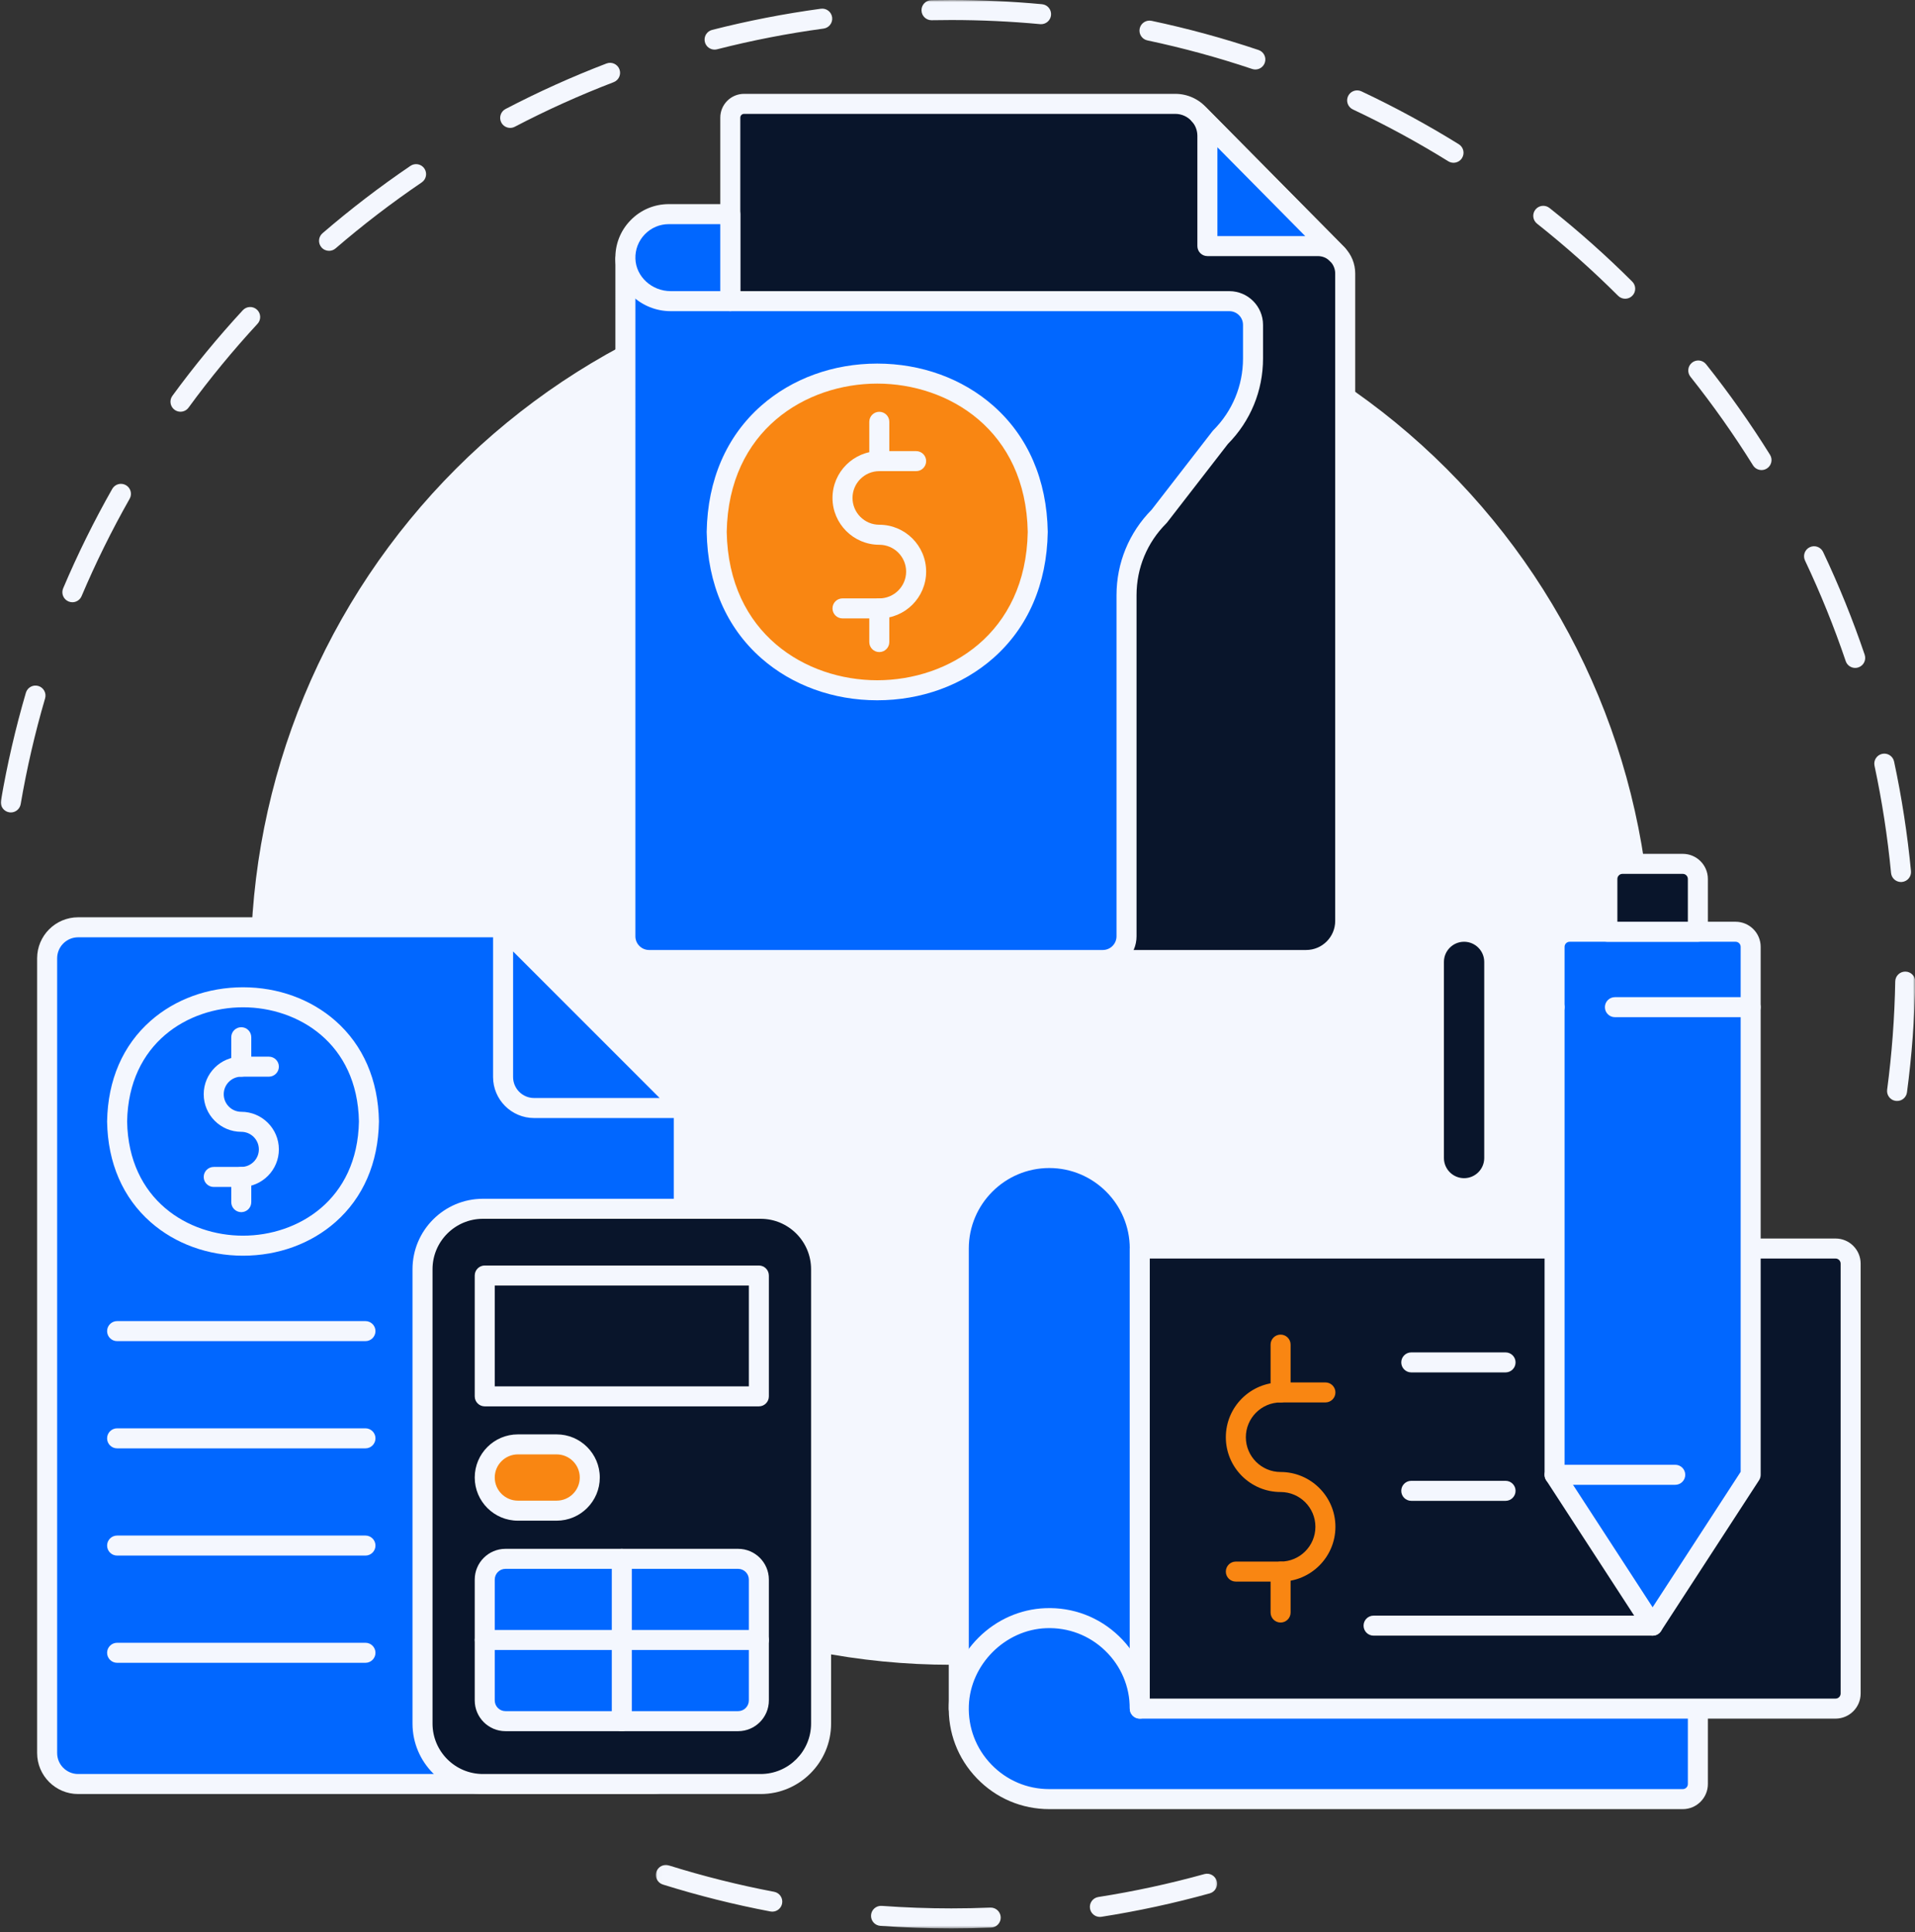 <svg width="450" height="454" viewBox="0 0 450 454" fill="none" xmlns="http://www.w3.org/2000/svg">
<rect x="0" y="0" width="450" height="454" fill="#333333" stroke="none"/>
<mask id="mask0_961_591" style="mask-type:luminance" maskUnits="userSpaceOnUse" x="0" y="0" width="450" height="260">
<path d="M0 0H450V259.223H0V0Z" fill="white"/>
</mask>
<g mask="url(#mask0_961_591)">
<path d="M445.787 258.701C445.686 258.701 445.58 258.694 445.476 258.682C444.188 258.509 443.283 257.328 443.453 256.04C444.566 247.663 445.206 239.105 445.357 230.604C445.381 229.319 446.43 228.294 447.711 228.294C447.725 228.294 447.739 228.294 447.753 228.294C449.053 228.317 450.085 229.39 450.061 230.689C449.908 239.367 449.253 248.104 448.117 256.66C447.959 257.841 446.95 258.701 445.787 258.701ZM446.711 207.249C445.513 207.249 444.488 206.337 444.372 205.121C443.562 196.674 442.255 188.195 440.486 179.923C440.214 178.654 441.024 177.404 442.293 177.133C443.564 176.859 444.814 177.669 445.086 178.94C446.893 187.387 448.228 196.046 449.055 204.672C449.18 205.966 448.23 207.115 446.938 207.238C446.862 207.247 446.787 207.249 446.711 207.249ZM2.545 190.9C2.412 190.9 2.28 190.888 2.145 190.864C0.865 190.647 0.005 189.43 0.222 188.15C1.68 179.613 3.653 171.077 6.081 162.777C6.448 161.532 7.754 160.816 8.999 161.182C10.247 161.546 10.96 162.853 10.597 164.1C8.217 172.225 6.287 180.582 4.86 188.944C4.664 190.089 3.669 190.9 2.545 190.9ZM435.947 156.941C434.966 156.941 434.05 156.325 433.719 155.344C431.002 147.321 427.784 139.37 424.155 131.708C423.597 130.534 424.101 129.131 425.273 128.575C426.449 128.02 427.85 128.521 428.405 129.695C432.112 137.52 435.399 145.641 438.173 153.835C438.591 155.066 437.932 156.4 436.701 156.816C436.45 156.901 436.195 156.941 435.947 156.941ZM17.006 141.509C16.699 141.509 16.39 141.447 16.09 141.322C14.892 140.814 14.334 139.434 14.842 138.236C18.216 130.272 22.096 122.411 26.374 114.877C27.015 113.747 28.451 113.351 29.58 113.993C30.71 114.633 31.107 116.07 30.464 117.199C26.277 124.578 22.478 132.273 19.173 140.072C18.793 140.97 17.923 141.509 17.006 141.509ZM413.934 110.449C413.15 110.449 412.382 110.057 411.935 109.341C407.456 102.156 402.508 95.151 397.23 88.517C396.42 87.501 396.59 86.022 397.606 85.211C398.622 84.403 400.101 84.571 400.911 85.589C406.303 92.361 411.354 99.517 415.928 106.853C416.616 107.954 416.28 109.405 415.177 110.092C414.789 110.333 414.359 110.449 413.934 110.449ZM42.41 96.743C41.928 96.743 41.441 96.595 41.023 96.29C39.974 95.522 39.745 94.05 40.512 93.003C45.618 86.019 51.184 79.253 57.058 72.892C57.939 71.938 59.428 71.879 60.382 72.76C61.337 73.641 61.396 75.13 60.515 76.082C54.761 82.312 49.309 88.94 44.309 95.777C43.848 96.408 43.135 96.743 42.41 96.743ZM381.899 70.192C381.299 70.192 380.696 69.965 380.238 69.507C374.237 63.517 367.827 57.814 361.186 52.555C360.167 51.747 359.995 50.268 360.803 49.249C361.609 48.231 363.088 48.061 364.106 48.867C370.887 54.237 377.434 60.061 383.56 66.175C384.481 67.092 384.481 68.583 383.565 69.502C383.104 69.963 382.501 70.192 381.899 70.192ZM77.323 58.936C76.661 58.936 76.004 58.66 75.539 58.119C74.691 57.136 74.802 55.65 75.787 54.802C82.348 49.155 89.301 43.827 96.455 38.972C97.53 38.242 98.993 38.523 99.723 39.598C100.45 40.673 100.172 42.136 99.097 42.863C92.091 47.619 85.28 52.836 78.856 58.367C78.412 58.75 77.866 58.936 77.323 58.936ZM341.557 38.244C341.134 38.244 340.704 38.129 340.319 37.89C333.11 33.417 325.569 29.323 317.907 25.715C316.732 25.162 316.227 23.761 316.78 22.585C317.335 21.41 318.736 20.905 319.91 21.458C327.735 25.141 335.435 29.325 342.799 33.892C343.903 34.577 344.243 36.026 343.558 37.131C343.114 37.847 342.343 38.244 341.557 38.244ZM119.886 30.051C119.037 30.051 118.218 29.592 117.799 28.789C117.197 27.636 117.643 26.216 118.794 25.613C126.466 21.606 134.447 18.008 142.517 14.918C143.732 14.452 145.09 15.059 145.556 16.272C146.021 17.486 145.414 18.845 144.2 19.31C136.299 22.337 128.483 25.859 120.972 29.784C120.625 29.965 120.252 30.051 119.886 30.051ZM294.989 16.328C294.741 16.328 294.488 16.288 294.24 16.205C286.207 13.507 277.926 11.249 269.628 9.495C268.357 9.229 267.544 7.979 267.811 6.71C268.081 5.439 269.33 4.626 270.599 4.893C279.074 6.684 287.532 8.99 295.738 11.747C296.969 12.161 297.633 13.493 297.217 14.724C296.888 15.707 295.972 16.328 294.989 16.328ZM167.916 11.657C166.865 11.657 165.91 10.951 165.638 9.885C165.317 8.628 166.075 7.348 167.335 7.027C175.71 4.888 184.31 3.216 192.896 2.053C194.184 1.878 195.368 2.783 195.542 4.071C195.715 5.356 194.815 6.542 193.527 6.717C185.118 7.853 176.698 9.491 168.5 11.584C168.303 11.634 168.107 11.657 167.916 11.657ZM244.641 5.682C244.567 5.682 244.494 5.68 244.421 5.673C237.527 5.03 230.503 4.704 223.54 4.704C223.533 4.704 223.528 4.704 223.521 4.704C222.002 4.704 220.459 4.718 218.937 4.749C218.921 4.751 218.904 4.751 218.89 4.751C217.612 4.751 216.565 3.728 216.539 2.445C216.513 1.148 217.543 0.073 218.843 0.047C220.398 0.014 221.976 0 223.53 0C223.533 0 223.538 0 223.54 0C230.647 0 237.82 0.333 244.858 0.99C246.15 1.11 247.103 2.256 246.982 3.549C246.866 4.768 245.841 5.682 244.641 5.682Z" fill="#F4F7FE"/>
</g>
<mask id="mask1_961_591" style="mask-type:luminance" maskUnits="userSpaceOnUse" x="154" y="437" width="133" height="17">
<path d="M154.021 437.65H286.481V453.175H154.021V437.65Z" fill="white"/>
</mask>
<g mask="url(#mask1_961_591)">
<path d="M223.554 453.119C223.55 453.119 223.545 453.119 223.54 453.119C217.985 453.119 212.374 452.913 206.86 452.514C205.565 452.419 204.592 451.292 204.686 449.995C204.781 448.701 205.905 447.73 207.202 447.822C212.601 448.214 218.099 448.412 223.54 448.412C223.542 448.412 223.547 448.412 223.552 448.412C226.593 448.412 229.674 448.351 232.71 448.228C234.007 448.176 235.103 449.185 235.155 450.482C235.207 451.782 234.198 452.875 232.901 452.927C229.803 453.053 226.659 453.119 223.554 453.119ZM258.453 450.416C257.314 450.416 256.312 449.587 256.133 448.427C255.932 447.141 256.809 445.939 258.091 445.738C266.474 444.429 274.859 442.614 283.017 440.351C284.27 440.004 285.567 440.736 285.914 441.988C286.261 443.241 285.529 444.535 284.277 444.883C275.944 447.196 267.379 449.048 258.819 450.388C258.696 450.406 258.573 450.416 258.453 450.416ZM181.475 449.178C181.331 449.178 181.182 449.164 181.034 449.135C172.526 447.522 164.025 445.391 155.767 442.806C154.529 442.418 153.839 441.1 154.227 439.86C154.614 438.619 155.933 437.929 157.173 438.317C165.258 440.847 173.582 442.933 181.913 444.514C183.188 444.757 184.027 445.988 183.784 447.264C183.571 448.391 182.583 449.178 181.475 449.178Z" fill="#F4F7FE"/>
</g>
<path d="M388.155 226.559C388.155 229.253 388.089 231.944 387.957 234.635C387.824 237.326 387.626 240.012 387.363 242.694C387.099 245.375 386.768 248.047 386.374 250.713C385.979 253.378 385.518 256.031 384.991 258.672C384.467 261.316 383.876 263.943 383.222 266.556C382.567 269.17 381.849 271.766 381.067 274.344C380.285 276.921 379.439 279.48 378.532 282.015C377.625 284.553 376.656 287.064 375.626 289.555C374.593 292.042 373.502 294.504 372.351 296.94C371.198 299.376 369.989 301.781 368.717 304.158C367.449 306.533 366.121 308.876 364.734 311.187C363.349 313.498 361.908 315.773 360.413 318.015C358.915 320.255 357.365 322.457 355.761 324.621C354.156 326.783 352.498 328.907 350.79 330.991C349.079 333.072 347.321 335.111 345.511 337.108C343.702 339.104 341.845 341.053 339.94 342.96C338.036 344.864 336.085 346.721 334.088 348.531C332.092 350.341 330.053 352.099 327.971 353.809C325.887 355.517 323.766 357.174 321.601 358.78C319.437 360.384 317.235 361.934 314.995 363.432C312.756 364.928 310.48 366.369 308.17 367.754C305.857 369.138 303.515 370.466 301.139 371.737C298.762 373.006 296.357 374.218 293.921 375.368C291.487 376.521 289.023 377.613 286.535 378.643C284.045 379.675 281.533 380.644 278.996 381.551C276.461 382.459 273.902 383.305 271.324 384.087C268.747 384.869 266.15 385.587 263.537 386.241C260.924 386.896 258.297 387.486 255.655 388.011C253.011 388.538 250.358 388.999 247.693 389.393C245.028 389.788 242.356 390.118 239.674 390.381C236.993 390.645 234.306 390.844 231.618 390.976C228.926 391.108 226.233 391.174 223.54 391.174C220.844 391.174 218.153 391.108 215.462 390.976C212.771 390.844 210.084 390.645 207.403 390.381C204.723 390.118 202.049 389.788 199.384 389.393C196.719 388.999 194.066 388.538 191.424 388.011C188.783 387.486 186.153 386.896 183.54 386.241C180.927 385.587 178.333 384.869 175.753 384.087C173.175 383.305 170.619 382.459 168.081 381.551C165.546 380.644 163.032 379.675 160.544 378.643C158.054 377.613 155.592 376.521 153.156 375.368C150.72 374.218 148.315 373.006 145.938 371.737C143.564 370.466 141.22 369.138 138.909 367.754C136.599 366.369 134.324 364.928 132.084 363.432C129.844 361.934 127.642 360.384 125.478 358.78C123.314 357.174 121.19 355.517 119.108 353.809C117.024 352.099 114.985 350.341 112.989 348.531C110.992 346.721 109.043 344.864 107.139 342.96C105.232 341.053 103.375 339.104 101.565 337.108C99.758 335.111 97.998 333.072 96.29 330.991C94.579 328.907 92.923 326.783 91.319 324.621C89.712 322.457 88.162 320.255 86.666 318.015C85.169 315.773 83.727 313.498 82.343 311.187C80.958 308.876 79.63 306.533 78.359 304.158C77.091 301.781 75.879 299.376 74.728 296.94C73.575 294.504 72.484 292.042 71.453 289.555C70.423 287.064 69.452 284.553 68.545 282.015C67.638 279.48 66.792 276.921 66.01 274.344C65.228 271.766 64.51 269.17 63.855 266.556C63.201 263.943 62.612 261.316 62.086 258.672C61.561 256.031 61.1 253.378 60.703 250.713C60.309 248.047 59.98 245.375 59.716 242.694C59.451 240.012 59.253 237.326 59.12 234.635C58.988 231.944 58.922 229.253 58.922 226.559C58.922 223.863 58.988 221.172 59.12 218.481C59.253 215.79 59.451 213.104 59.716 210.422C59.98 207.741 60.309 205.068 60.703 202.403C61.1 199.738 61.561 197.085 62.086 194.444C62.612 191.8 63.201 189.173 63.855 186.559C64.51 183.946 65.228 181.35 66.01 178.772C66.792 176.194 67.638 173.638 68.545 171.101C69.452 168.563 70.423 166.052 71.453 163.561C72.484 161.074 73.575 158.612 74.728 156.176C75.879 153.74 77.091 151.335 78.359 148.958C79.63 146.583 80.958 144.24 82.343 141.929C83.727 139.618 85.169 137.343 86.666 135.101C88.162 132.861 89.712 130.659 91.319 128.497C92.923 126.333 94.579 124.209 96.29 122.128C97.998 120.044 99.758 118.005 101.565 116.008C103.375 114.012 105.232 112.063 107.139 110.156C109.043 108.252 110.992 106.395 112.989 104.585C114.985 102.775 117.024 101.017 119.108 99.307C121.19 97.599 123.314 95.942 125.478 94.338C127.642 92.731 129.844 91.182 132.084 89.684C134.324 88.188 136.599 86.747 138.909 85.362C141.22 83.978 143.564 82.65 145.938 81.379C148.315 80.11 150.72 78.898 153.156 77.748C155.592 76.595 158.054 75.503 160.544 74.473C163.032 73.44 165.546 72.472 168.081 71.564C170.619 70.657 173.175 69.811 175.753 69.029C178.333 68.247 180.927 67.529 183.54 66.875C186.153 66.22 188.783 65.629 191.424 65.105C194.066 64.578 196.719 64.12 199.384 63.723C202.049 63.328 204.723 62.998 207.403 62.735C210.084 62.471 212.771 62.272 215.462 62.14C218.153 62.008 220.844 61.941 223.54 61.941C226.233 61.941 228.926 62.008 231.618 62.14C234.306 62.272 236.993 62.471 239.674 62.735C242.356 62.998 245.028 63.328 247.693 63.723C250.358 64.12 253.011 64.578 255.655 65.105C258.297 65.629 260.924 66.22 263.537 66.875C266.15 67.529 268.747 68.247 271.324 69.029C273.902 69.811 276.461 70.657 278.996 71.564C281.533 72.472 284.045 73.44 286.535 74.473C289.023 75.503 291.487 76.595 293.921 77.748C296.357 78.898 298.762 80.11 301.139 81.379C303.515 82.65 305.857 83.978 308.17 85.362C310.48 86.747 312.756 88.188 314.995 89.684C317.235 91.182 319.437 92.731 321.601 94.338C323.766 95.942 325.887 97.599 327.971 99.307C330.053 101.017 332.092 102.775 334.088 104.585C336.085 106.395 338.036 108.252 339.94 110.156C341.845 112.063 343.702 114.012 345.511 116.008C347.321 118.005 349.079 120.044 350.79 122.128C352.498 124.209 354.156 126.333 355.761 128.497C357.365 130.659 358.915 132.861 360.413 135.101C361.908 137.343 363.349 139.618 364.734 141.929C366.121 144.24 367.449 146.583 368.717 148.958C369.989 151.335 371.198 153.74 372.351 156.176C373.502 158.612 374.593 161.074 375.626 163.561C376.656 166.052 377.625 168.563 378.532 171.101C379.439 173.638 380.285 176.194 381.067 178.772C381.849 181.35 382.567 183.946 383.222 186.559C383.876 189.173 384.467 191.8 384.991 194.444C385.518 197.085 385.979 199.738 386.374 202.403C386.768 205.068 387.099 207.741 387.363 210.422C387.626 213.104 387.824 215.79 387.957 218.481C388.089 221.172 388.155 223.863 388.155 226.559Z" fill="#F4F7FE"/>
<path d="M171.611 225.569V27.636C171.611 25.852 173.057 24.406 174.841 24.406H276.185C278.455 24.406 280.501 25.422 281.867 27.009L314.294 59.798C315.421 60.97 316.104 62.544 316.104 64.271V216.392C316.104 221.46 311.995 225.569 306.927 225.569H171.611Z" fill="#09152B"/>
<path d="M306.928 227.923H224.861C223.564 227.923 222.511 226.869 222.511 225.57C222.511 224.27 223.564 223.219 224.861 223.219H306.928C310.692 223.219 313.754 220.157 313.754 216.393V64.271C313.754 63.215 313.347 62.211 312.61 61.441L280.195 28.664C280.157 28.626 280.119 28.586 280.084 28.543C279.108 27.409 277.686 26.757 276.185 26.757H174.842C174.357 26.757 173.963 27.152 173.963 27.639V225.57C173.963 226.869 172.909 227.92 171.61 227.92C170.313 227.92 169.259 226.869 169.259 225.57V27.636C169.259 24.558 171.763 22.053 174.842 22.053H276.185C279.03 22.053 281.726 23.277 283.595 25.41L315.968 58.145C315.975 58.152 315.982 58.159 315.987 58.166C317.579 59.818 318.458 61.987 318.458 64.271V216.393C318.458 222.749 313.286 227.923 306.928 227.923Z" fill="#F4F7FE"/>
<path d="M281.869 27.007L314.296 59.801L314.294 59.799L314.086 59.605C312.928 58.475 311.369 57.821 309.642 57.821H283.719V31.941C283.719 30.117 283.078 28.458 282.006 27.149L281.866 27.01L281.869 27.007Z" fill="#0167FF"/>
<path d="M314.297 62.152C314.035 62.152 313.772 62.109 313.515 62.02C313.208 61.911 312.926 61.741 312.688 61.519L312.48 61.325C312.468 61.313 312.454 61.301 312.442 61.287C311.695 60.559 310.727 60.174 309.642 60.174H283.719C282.42 60.174 281.368 59.12 281.368 57.821V31.941C281.368 30.759 280.983 29.649 280.253 28.723L280.204 28.673C279.691 28.158 279.443 27.437 279.533 26.717C279.625 25.996 280.043 25.358 280.667 24.987C281.595 24.437 282.784 24.586 283.542 25.354L315.97 58.147C316.74 58.924 316.872 60.134 316.284 61.06C315.842 61.755 315.086 62.152 314.297 62.152ZM286.073 55.47H306.706L286.073 34.603V55.47Z" fill="#F4F7FE"/>
<path d="M146.962 60.867L146.957 219.998C146.957 223.075 149.45 225.569 152.528 225.569H259.15C262.226 225.569 264.721 223.075 264.721 219.998V139.855C264.721 132.904 267.481 126.237 272.397 121.32L286.769 102.761C291.684 97.845 294.446 91.177 294.446 84.224V76.333C294.446 73.256 291.951 70.761 288.874 70.761H171.611L146.962 60.867Z" fill="#0167FF"/>
<path d="M259.147 227.923H152.528C148.157 227.923 144.604 224.367 144.604 219.999L144.608 60.867C144.608 60.085 144.996 59.355 145.643 58.918C146.29 58.481 147.113 58.393 147.838 58.684L172.065 68.411H288.874C293.243 68.411 296.796 71.964 296.796 76.333V84.224C296.796 91.803 293.866 98.932 288.539 104.316L274.256 122.761C274.195 122.839 274.129 122.913 274.06 122.983C269.552 127.491 267.072 133.483 267.072 139.855V219.999C267.072 224.367 263.518 227.923 259.147 227.923ZM149.312 64.345L149.308 219.999C149.308 221.773 150.751 223.219 152.528 223.219H259.147C260.924 223.219 262.367 221.773 262.367 219.999V139.857C262.367 132.278 265.3 125.15 270.625 119.765L284.91 101.32C284.969 101.242 285.035 101.169 285.106 101.098C289.611 96.59 292.092 90.599 292.092 84.224V76.333C292.092 74.558 290.648 73.115 288.872 73.115H171.611C171.311 73.115 171.013 73.058 170.734 72.945L149.312 64.345Z" fill="#F4F7FE"/>
<path d="M171.611 70.761H157.607C152.015 70.761 147.136 66.457 146.961 60.867C146.779 55.076 151.415 50.312 157.166 50.312H171.611V70.761Z" fill="#0167FF"/>
<path d="M171.61 73.115H157.607C150.651 73.115 144.82 67.652 144.61 60.94C144.501 57.5 145.758 54.249 148.149 51.782C150.536 49.318 153.737 47.962 157.165 47.962H171.61C172.91 47.962 173.961 49.013 173.961 50.313V70.761C173.961 72.061 172.907 73.115 171.61 73.115ZM157.165 52.666C155.022 52.666 153.021 53.514 151.528 55.055C150.03 56.6 149.243 58.636 149.312 60.794C149.444 64.992 153.165 68.408 157.607 68.408H169.257V52.666H157.165Z" fill="#F4F7FE"/>
<path d="M168.417 124.986C169.265 174.597 243.018 174.588 243.856 124.986C243.011 75.378 169.258 75.385 168.417 124.986Z" fill="#F98612"/>
<path d="M206.136 164.545C195.811 164.545 186.136 161.034 178.89 154.659C170.708 147.458 166.273 137.213 166.065 125.029C166.065 125.001 166.065 124.975 166.065 124.949C166.271 112.765 170.706 102.52 178.885 95.321C186.131 88.944 195.806 85.431 206.134 85.431H206.136C216.463 85.431 226.138 88.942 233.384 95.317C241.566 102.515 246.001 112.762 246.209 124.946C246.209 124.972 246.209 124.998 246.209 125.027C246.001 137.209 241.569 147.455 233.387 154.654C226.143 161.031 216.466 164.545 206.141 164.545C206.141 164.545 206.138 164.545 206.136 164.545ZM170.769 124.987C171.197 148.934 189.399 159.84 206.136 159.84C206.138 159.84 206.138 159.84 206.141 159.84C222.88 159.838 241.08 148.932 241.505 124.987C241.075 101.041 222.875 90.135 206.136 90.135C206.136 90.135 206.136 90.135 206.134 90.135C189.394 90.138 171.195 101.044 170.769 124.987Z" fill="#F4F7FE"/>
<path d="M206.629 145.308H197.977C196.677 145.308 195.626 144.254 195.626 142.955C195.626 141.658 196.68 140.604 197.977 140.604H206.629C210.102 140.604 212.928 137.778 212.928 134.305C212.928 130.83 210.102 128.004 206.629 128.004C200.562 128.004 195.626 123.068 195.626 117.001C195.626 110.934 200.562 105.998 206.629 105.998H215.281C216.58 105.998 217.632 107.049 217.632 108.349C217.632 109.648 216.578 110.702 215.281 110.702H206.629C203.156 110.702 200.33 113.528 200.33 117.001C200.33 120.474 203.156 123.3 206.629 123.3C212.696 123.3 217.632 128.238 217.632 134.305C217.632 140.372 212.696 145.308 206.629 145.308Z" fill="#F4F7FE"/>
<path d="M206.621 153.216C205.322 153.216 204.271 152.162 204.271 150.865V142.962C204.271 141.663 205.324 140.609 206.621 140.609C207.921 140.609 208.975 141.663 208.975 142.962V150.865C208.975 152.162 207.921 153.216 206.621 153.216Z" fill="#F4F7FE"/>
<path d="M206.621 110.709C205.322 110.709 204.271 109.656 204.271 108.356V99.111C204.271 97.814 205.324 96.76 206.621 96.76C207.921 96.76 208.975 97.814 208.975 99.111V108.356C208.975 109.656 207.921 110.709 206.621 110.709Z" fill="#F4F7FE"/>
<path d="M118.216 217.883H18.361C14.337 217.883 11.074 221.146 11.074 225.17V411.904C11.074 415.928 14.337 419.191 18.361 419.191H153.398C157.422 419.191 160.684 415.928 160.684 411.904V260.352L118.216 217.883Z" fill="#0167FF"/>
<path d="M153.398 421.542H18.361C13.047 421.542 8.724 417.218 8.724 411.904V225.17C8.724 219.856 13.047 215.533 18.361 215.533H118.216C119.515 215.533 120.569 216.584 120.569 217.884C120.569 219.183 119.515 220.237 118.216 220.237H18.361C15.642 220.237 13.428 222.451 13.428 225.17V411.904C13.428 414.626 15.642 416.838 18.361 416.838H153.398C156.118 416.838 158.331 414.624 158.331 411.904V260.352C158.331 259.053 159.385 257.999 160.682 257.999C161.982 257.999 163.035 259.053 163.035 260.352V411.904C163.035 417.218 158.712 421.542 153.398 421.542Z" fill="#F4F7FE"/>
<path d="M125.502 260.352H160.684L118.216 217.883V253.066C118.216 257.089 121.479 260.352 125.502 260.352Z" fill="#0167FF"/>
<path d="M160.685 262.703H125.502C120.189 262.703 115.865 258.38 115.865 253.066V217.884C115.865 216.934 116.437 216.076 117.316 215.712C118.195 215.346 119.206 215.549 119.879 216.22L162.348 258.689C163.019 259.36 163.22 260.374 162.856 261.253C162.492 262.131 161.635 262.703 160.685 262.703ZM120.569 223.563V253.066C120.569 255.785 122.783 257.999 125.502 257.999H155.005L120.569 223.563Z" fill="#F4F7FE"/>
<path d="M86.697 263.514C86.031 302.429 28.179 302.422 27.52 263.514C28.183 224.601 86.038 224.606 86.697 263.514Z" fill="#0167FF"/>
<path d="M57.106 295.05C57.106 295.05 57.106 295.05 57.104 295.05C48.882 295.05 41.173 292.25 35.396 287.166C28.868 281.422 25.331 273.257 25.168 263.553C25.168 263.525 25.168 263.499 25.168 263.473C25.333 253.767 28.87 245.602 35.401 239.858C41.175 234.776 48.884 231.979 57.106 231.979C57.109 231.979 57.109 231.979 57.109 231.979C65.333 231.979 73.042 234.779 78.819 239.861C85.345 245.607 88.884 253.772 89.047 263.473C89.047 263.501 89.047 263.527 89.047 263.553C88.882 273.257 85.342 281.425 78.814 287.168C73.04 292.25 65.331 295.05 57.106 295.05ZM29.872 263.513C30.205 281.947 44.218 290.346 57.104 290.346C69.992 290.346 84.007 281.949 84.343 263.513C84.01 245.082 69.997 236.683 57.109 236.683C44.22 236.683 30.207 245.078 29.872 263.513Z" fill="#F4F7FE"/>
<path d="M56.699 278.897H50.223C48.924 278.897 47.87 277.846 47.87 276.546C47.87 275.247 48.924 274.193 50.223 274.193H56.699C58.975 274.193 60.827 272.343 60.827 270.068C60.827 267.793 58.975 265.943 56.702 265.943C51.832 265.943 47.87 261.98 47.87 257.111C47.87 252.242 51.832 248.282 56.702 248.282H63.178C64.477 248.282 65.531 249.335 65.531 250.635C65.531 251.932 64.477 252.986 63.178 252.986H56.702C54.426 252.986 52.574 254.836 52.574 257.111C52.574 259.386 54.426 261.239 56.702 261.239C61.569 261.239 65.531 265.198 65.531 270.068C65.531 274.937 61.569 278.897 56.699 278.897Z" fill="#F4F7FE"/>
<path d="M56.694 284.82C55.397 284.82 54.343 283.766 54.343 282.467V276.548C54.343 275.251 55.397 274.197 56.694 274.197C57.993 274.197 59.047 275.251 59.047 276.548V282.467C59.047 283.766 57.993 284.82 56.694 284.82Z" fill="#F4F7FE"/>
<path d="M56.694 252.99C55.397 252.99 54.343 251.936 54.343 250.639V243.716C54.343 242.417 55.397 241.363 56.694 241.363C57.993 241.363 59.047 242.417 59.047 243.716V250.639C59.047 251.936 57.993 252.99 56.694 252.99Z" fill="#F4F7FE"/>
<path d="M85.879 315.123H27.519C26.219 315.123 25.168 314.069 25.168 312.772C25.168 311.473 26.219 310.419 27.519 310.419H85.876C87.176 310.419 88.23 311.473 88.23 312.772C88.23 314.069 87.176 315.123 85.879 315.123Z" fill="#F4F7FE"/>
<path d="M85.879 340.319H27.519C26.219 340.319 25.168 339.265 25.168 337.966C25.168 336.666 26.219 335.612 27.519 335.612H85.876C87.176 335.612 88.23 336.666 88.23 337.966C88.23 339.265 87.176 340.319 85.879 340.319Z" fill="#F4F7FE"/>
<path d="M85.879 365.511H27.519C26.219 365.511 25.168 364.457 25.168 363.16C25.168 361.861 26.219 360.807 27.519 360.807H85.876C87.176 360.807 88.23 361.861 88.23 363.16C88.23 364.457 87.176 365.511 85.879 365.511Z" fill="#F4F7FE"/>
<path d="M85.879 390.707H27.519C26.219 390.707 25.168 389.653 25.168 388.354C25.168 387.057 26.219 386.003 27.519 386.003H85.876C87.176 386.003 88.23 387.057 88.23 388.354C88.23 389.653 87.176 390.707 85.879 390.707Z" fill="#F4F7FE"/>
<path d="M192.944 404.994V298.226C192.944 290.384 186.588 284.029 178.747 284.029H113.483C105.642 284.029 99.286 290.384 99.286 298.226V404.994C99.286 412.833 105.642 419.191 113.483 419.191H178.747C186.588 419.191 192.944 412.833 192.944 404.994Z" fill="#09152B"/>
<path d="M178.746 421.542H113.483C104.358 421.542 96.935 414.119 96.935 404.994V298.226C96.935 289.099 104.358 281.676 113.483 281.676H178.746C187.871 281.676 195.296 289.099 195.296 298.226V404.994C195.296 414.119 187.871 421.542 178.746 421.542ZM113.483 286.38C106.95 286.38 101.639 291.693 101.639 298.224V404.994C101.639 411.525 106.952 416.838 113.483 416.838H178.746C185.279 416.838 190.592 411.525 190.592 404.994V298.224C190.592 291.693 185.276 286.38 178.746 286.38H113.483Z" fill="#F4F7FE"/>
<path d="M113.906 299.707H178.324V328.101H113.906V299.707Z" fill="#09152B"/>
<path d="M178.323 330.454H113.906C112.608 330.454 111.555 329.401 111.555 328.101V299.707C111.555 298.407 112.608 297.356 113.906 297.356H178.323C179.623 297.356 180.674 298.41 180.674 299.707V328.101C180.674 329.401 179.623 330.454 178.323 330.454ZM116.259 325.75H175.97V302.06H116.259V325.75Z" fill="#F4F7FE"/>
<path d="M118.783 404.42H173.45C176.141 404.42 178.324 402.236 178.324 399.545V371.153C178.324 368.462 176.141 366.279 173.45 366.279H118.783C116.089 366.279 113.906 368.462 113.906 371.153V399.545C113.906 402.236 116.089 404.42 118.783 404.42Z" fill="#0167FF"/>
<path d="M173.449 406.773H118.782C114.796 406.773 111.555 403.531 111.555 399.546V371.154C111.555 367.168 114.796 363.926 118.782 363.926H173.449C177.432 363.926 180.674 367.168 180.674 371.154V399.546C180.674 403.531 177.432 406.773 173.449 406.773ZM118.782 368.63C117.39 368.63 116.259 369.762 116.259 371.154V399.546C116.259 400.937 117.39 402.069 118.782 402.069H173.449C174.838 402.069 175.97 400.937 175.97 399.546V371.154C175.97 369.762 174.838 368.63 173.449 368.63H118.782Z" fill="#F4F7FE"/>
<path d="M146.116 406.773C144.816 406.773 143.763 405.719 143.763 404.42V366.279C143.763 364.98 144.816 363.926 146.116 363.926C147.413 363.926 148.467 364.98 148.467 366.279V404.42C148.467 405.719 147.413 406.773 146.116 406.773Z" fill="#F4F7FE"/>
<path d="M178.323 387.702H113.906C112.608 387.702 111.555 386.648 111.555 385.349C111.555 384.049 112.608 382.998 113.906 382.998H178.323C179.623 382.998 180.674 384.052 180.674 385.349C180.674 386.648 179.623 387.702 178.323 387.702Z" fill="#F4F7FE"/>
<path d="M121.694 354.96H130.806C135.106 354.96 138.594 351.473 138.594 347.173C138.594 342.873 135.106 339.385 130.806 339.385H121.694C117.394 339.385 113.906 342.873 113.906 347.173C113.906 351.473 117.394 354.96 121.694 354.96Z" fill="#F98612"/>
<path d="M130.806 357.313H121.693C116.103 357.313 111.555 352.762 111.555 347.172C111.555 341.582 116.103 337.034 121.693 337.034H130.806C136.396 337.034 140.944 341.582 140.944 347.172C140.944 352.762 136.396 357.313 130.806 357.313ZM121.693 341.736C118.697 341.736 116.259 344.174 116.259 347.172C116.259 350.168 118.697 352.606 121.693 352.606H130.806C133.801 352.606 136.24 350.168 136.24 347.172C136.24 344.174 133.801 341.736 130.806 341.736H121.693Z" fill="#F4F7FE"/>
<path d="M225.3 401.471V293.365C225.3 281.621 234.821 272.099 246.566 272.099C258.311 272.099 267.832 281.621 267.832 293.365V399.952L225.3 401.471Z" fill="#0167FF"/>
<path d="M225.3 403.822C224.001 403.822 222.947 402.771 222.947 401.471V293.366C222.947 280.343 233.544 269.747 246.567 269.747C259.59 269.747 270.186 280.343 270.186 293.366V399.952C270.186 401.249 269.132 402.303 267.833 402.303C266.533 402.303 265.482 401.249 265.482 399.952V293.366C265.482 282.935 256.995 274.451 246.567 274.451C236.138 274.451 227.654 282.935 227.654 293.366V401.471C227.651 402.771 226.6 403.822 225.3 403.822Z" fill="#F4F7FE"/>
<path d="M267.831 401.471C267.831 389.45 257.861 379.761 245.736 380.221C234.79 380.635 225.731 389.696 225.316 400.642C224.855 412.764 234.546 422.737 246.565 422.737H395.434C397.39 422.737 398.978 421.152 398.978 419.193V401.471H267.831Z" fill="#0167FF"/>
<path d="M395.433 425.09H246.567C240.088 425.09 234.045 422.517 229.551 417.849C225.057 413.183 222.718 407.04 222.966 400.552C223.188 394.664 225.657 389.076 229.915 384.819C234.172 380.561 239.76 378.093 245.65 377.87C252.135 377.622 258.281 379.961 262.947 384.453C267.616 388.949 270.186 394.993 270.186 401.471C270.186 402.77 269.132 403.822 267.833 403.822C266.533 403.822 265.482 402.77 265.482 401.471C265.482 396.283 263.422 391.441 259.684 387.843C255.946 384.245 251.025 382.374 245.827 382.57C236.18 382.936 228.034 391.082 227.665 400.731C227.469 405.929 229.341 410.851 232.939 414.588C236.54 418.326 241.378 420.384 246.567 420.384H395.435C396.092 420.384 396.626 419.85 396.626 419.193V401.471C396.626 400.171 397.679 399.118 398.979 399.118C400.276 399.118 401.33 400.171 401.33 401.471V419.193C401.33 422.444 398.686 425.09 395.433 425.09Z" fill="#F4F7FE"/>
<path d="M411.383 293.366H431.331C433.287 293.366 434.875 294.951 434.875 296.91V397.927C434.875 399.883 433.287 401.471 431.331 401.471H267.833V293.366H411.383Z" fill="#09152B"/>
<path d="M431.33 403.822H267.832C266.533 403.822 265.481 402.77 265.481 401.471V293.365C265.481 292.066 266.533 291.012 267.832 291.012H374.166C375.465 291.012 376.519 292.066 376.519 293.365C376.519 294.665 375.465 295.716 374.166 295.716H270.185V399.118H431.33C431.987 399.118 432.523 398.584 432.523 397.927V296.909C432.523 296.253 431.987 295.716 431.33 295.716H411.382C410.085 295.716 409.031 294.665 409.031 293.365C409.031 292.066 410.085 291.012 411.382 291.012H431.33C434.581 291.012 437.227 293.658 437.227 296.909V397.927C437.227 401.178 434.581 403.822 431.33 403.822Z" fill="#F4F7FE"/>
<path d="M388.344 384.328H322.771C321.474 384.328 320.42 383.276 320.42 381.977C320.42 380.677 321.474 379.624 322.771 379.624H388.344C389.643 379.624 390.697 380.677 390.697 381.977C390.697 383.276 389.643 384.328 388.344 384.328Z" fill="#F4F7FE"/>
<path d="M353.785 352.652H331.632C330.333 352.652 329.279 351.598 329.279 350.299C329.279 348.999 330.333 347.948 331.632 347.948H353.785C355.084 347.948 356.138 348.999 356.138 350.299C356.138 351.598 355.084 352.652 353.785 352.652Z" fill="#F4F7FE"/>
<path d="M353.785 322.474H331.632C330.333 322.474 329.279 321.42 329.279 320.121C329.279 318.824 330.333 317.77 331.632 317.77H353.785C355.084 317.77 356.138 318.824 356.138 320.121C356.138 321.42 355.084 322.474 353.785 322.474Z" fill="#F4F7FE"/>
<path d="M300.93 371.626H290.407C289.107 371.626 288.054 370.574 288.054 369.275C288.054 367.975 289.107 366.922 290.407 366.922H300.93C305.436 366.922 309.103 363.257 309.103 358.749C309.103 354.244 305.436 350.579 300.93 350.579C293.83 350.579 288.054 344.802 288.054 337.703C288.054 330.603 293.83 324.826 300.93 324.826H311.453C312.753 324.826 313.807 325.88 313.807 327.179C313.807 328.479 312.753 329.53 311.453 329.53H300.93C296.425 329.53 292.758 333.197 292.758 337.703C292.758 342.208 296.425 345.875 300.93 345.875C308.03 345.875 313.807 351.652 313.807 358.751C313.807 365.849 308.03 371.626 300.93 371.626Z" fill="#F98612"/>
<path d="M300.924 381.246C299.624 381.246 298.57 380.193 298.57 378.893V369.28C298.57 367.98 299.624 366.929 300.924 366.929C302.221 366.929 303.274 367.98 303.274 369.28V378.893C303.274 380.193 302.221 381.246 300.924 381.246Z" fill="#F98612"/>
<path d="M300.924 329.54C299.624 329.54 298.57 328.486 298.57 327.187V315.943C298.57 314.644 299.624 313.59 300.924 313.59C302.221 313.59 303.274 314.644 303.274 315.943V327.187C303.274 328.486 302.221 329.54 300.924 329.54Z" fill="#F98612"/>
<path d="M365.306 346.533L388.344 381.977L411.382 346.533V222.477C411.382 220.518 409.797 218.933 407.838 218.933H368.85C366.893 218.933 365.306 220.518 365.306 222.477V346.533Z" fill="#0167FF"/>
<path d="M388.344 384.328C387.547 384.328 386.805 383.926 386.371 383.258L363.333 347.813C363.084 347.433 362.952 346.986 362.952 346.533V222.477C362.952 219.226 365.598 216.58 368.849 216.58H407.838C411.089 216.58 413.735 219.226 413.735 222.477V346.533C413.735 346.986 413.603 347.433 413.355 347.813L390.316 383.258C389.882 383.926 389.14 384.328 388.344 384.328ZM367.656 345.836L388.344 377.66L409.031 345.836V222.477C409.031 221.82 408.497 221.284 407.838 221.284H368.849C368.193 221.284 367.656 221.82 367.656 222.477V345.836Z" fill="#F4F7FE"/>
<path d="M393.66 348.883H365.305C364.006 348.883 362.952 347.832 362.952 346.532C362.952 345.233 364.006 344.179 365.305 344.179H393.66C394.959 344.179 396.013 345.233 396.013 346.532C396.013 347.832 394.959 348.883 393.66 348.883Z" fill="#F4F7FE"/>
<path d="M398.979 218.932H377.71V206.526C377.71 204.567 379.298 202.982 381.256 202.982H395.432C397.391 202.982 398.979 204.567 398.979 206.526V218.932Z" fill="#09152B"/>
<path d="M398.978 221.284H377.709C376.412 221.284 375.358 220.23 375.358 218.933V206.527C375.358 203.276 378.002 200.629 381.256 200.629H395.431C398.685 200.629 401.329 203.276 401.329 206.527V218.933C401.329 220.232 400.277 221.284 398.978 221.284ZM380.062 216.58H396.625V206.527C396.625 205.87 396.091 205.333 395.431 205.333H381.256C380.596 205.333 380.062 205.87 380.062 206.527V216.58Z" fill="#F4F7FE"/>
<path d="M411.382 239.006H379.484C378.185 239.006 377.131 237.954 377.131 236.655C377.131 235.355 378.185 234.302 379.484 234.302H411.382C412.682 234.302 413.735 235.355 413.735 236.655C413.735 237.954 412.682 239.006 411.382 239.006Z" fill="#F4F7FE"/>
<path d="M365.307 239.006H351.129C349.829 239.006 348.775 237.954 348.775 236.655C348.775 235.355 349.829 234.302 351.129 234.302H365.307C366.606 234.302 367.658 235.355 367.658 236.655C367.658 237.954 366.606 239.006 365.307 239.006Z" fill="#F4F7FE"/>
<path d="M344.04 279.188C340.122 279.188 336.949 276.015 336.949 272.1V226.021C336.949 222.106 340.122 218.933 344.04 218.933C347.954 218.933 351.127 222.106 351.127 226.021V272.1C351.127 276.015 347.954 279.188 344.04 279.188Z" fill="#09152B"/>
<path d="M344.04 281.541C338.833 281.541 334.599 277.304 334.599 272.1V226.021C334.599 220.816 338.833 216.58 344.04 216.58C349.245 216.58 353.481 220.816 353.481 226.021V272.1C353.481 277.304 349.245 281.541 344.04 281.541ZM344.04 221.284C341.427 221.284 339.303 223.41 339.303 226.021V272.1C339.303 274.71 341.427 276.834 344.04 276.834C346.651 276.834 348.775 274.71 348.775 272.1V226.021C348.775 223.41 346.651 221.284 344.04 221.284Z" fill="#F4F7FE"/>
</svg>
